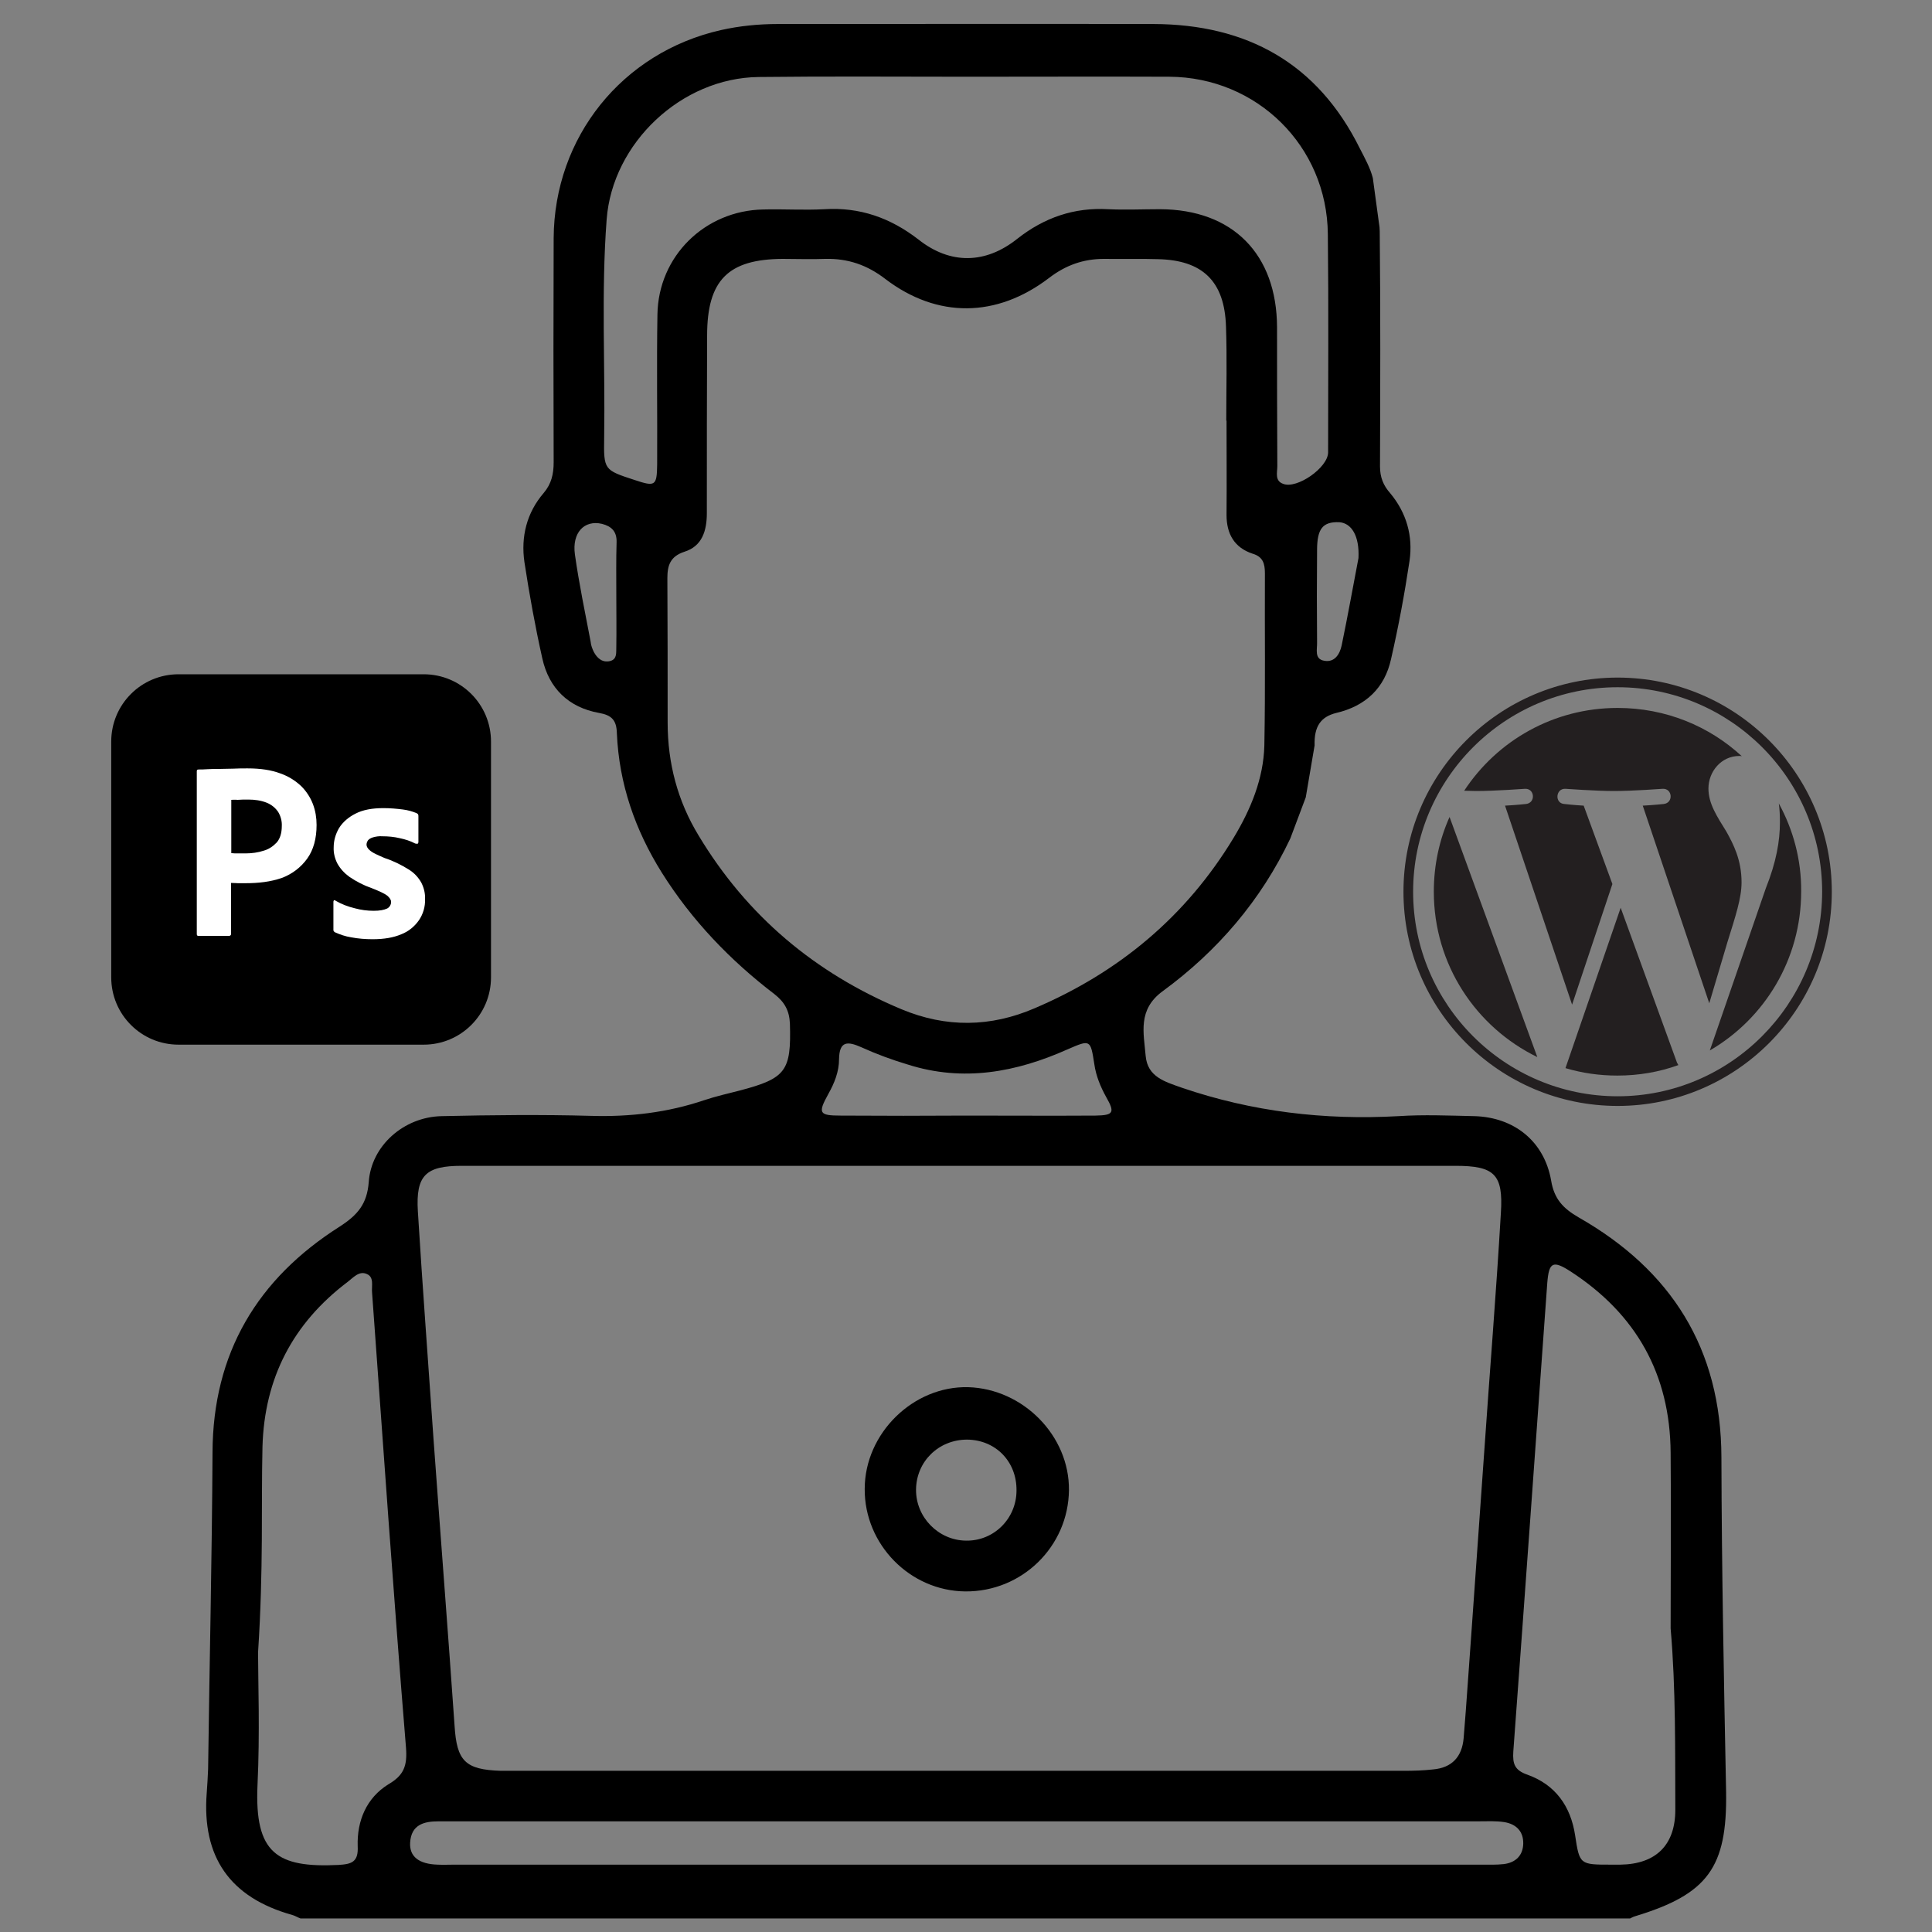 <?xml version="1.0" encoding="UTF-8"?>
<!-- Generator: Adobe Illustrator 27.8.0, SVG Export Plug-In . SVG Version: 6.00 Build 0)  -->
<svg xmlns="http://www.w3.org/2000/svg" xmlns:xlink="http://www.w3.org/1999/xlink" version="1.1" x="0px" y="0px" viewBox="0 0 70 70" style="enable-background:new 0 0 70 70;" xml:space="preserve">
<rect x="0" y="0" width="70" height="70" fill="#808080" stroke="none"/>
<g id="Layer_1">
	<g>
		<path d="M62.37,52.8c-0.01-3.94-1.82-6.78-5.17-8.69c-0.57-0.33-0.89-0.67-1-1.34c-0.25-1.42-1.34-2.29-2.78-2.33    c-0.92-0.02-1.84-0.06-2.75,0c-2.69,0.15-5.3-0.16-7.85-1.03c-0.62-0.22-1.24-0.39-1.31-1.15c-0.07-0.83-0.3-1.68,0.62-2.35    c1.98-1.45,3.56-3.29,4.62-5.53l0.56-1.49l0.32-1.88c-0.02-0.69,0.22-1.04,0.79-1.18c1.06-0.25,1.75-0.9,1.98-1.95    c0.27-1.18,0.49-2.36,0.67-3.56c0.13-0.9-0.11-1.74-0.7-2.45C50.12,17.59,50,17.29,50,16.9c0.01-2.84,0.02-5.68-0.01-8.52    c0-0.11-0.01-0.19-0.03-0.31l-0.22-1.62c-0.09-0.36-0.3-0.74-0.47-1.07c-1.53-3.09-4.09-4.5-7.48-4.51c-4.54-0.01-9.08,0-13.61,0    c-0.7,0-1.39,0.07-2.06,0.22c-3.58,0.81-6.04,3.88-6.06,7.54c-0.01,2.71-0.01,5.41,0,8.12c0,0.42-0.08,0.78-0.36,1.11    c-0.62,0.72-0.83,1.59-0.7,2.5c0.18,1.18,0.39,2.34,0.65,3.5c0.24,1.08,0.95,1.77,2.05,1.97c0.46,0.08,0.64,0.26,0.65,0.74    c0.08,1.83,0.66,3.5,1.63,5.05c1.08,1.72,2.47,3.17,4.08,4.4c0.37,0.29,0.54,0.6,0.56,1.07c0.05,1.71-0.14,1.98-1.81,2.42    c-0.43,0.11-0.87,0.21-1.29,0.35c-1.33,0.45-2.69,0.61-4.09,0.57c-1.81-0.05-3.62-0.03-5.43,0.01c-1.37,0.03-2.55,1.07-2.64,2.39    c-0.06,0.79-0.4,1.19-1.05,1.61c-2.98,1.89-4.6,4.58-4.61,8.19c-0.02,3.81-0.11,7.64-0.16,11.46c-0.01,0.29-0.03,0.58-0.05,0.87    c-0.18,2.32,0.84,3.79,3.09,4.42c0.11,0.03,0.2,0.09,0.31,0.13h48.17c0.06-0.03,0.11-0.06,0.18-0.08c2.64-0.8,3.34-1.77,3.3-4.5    C62.46,60.89,62.38,56.84,62.37,52.8z M49.22,20.22c-0.18,0.94-0.38,2.06-0.61,3.17c-0.07,0.32-0.26,0.62-0.63,0.55    c-0.37-0.06-0.25-0.42-0.26-0.67c-0.01-1.11-0.01-2.23,0-3.34c0-0.78,0.21-1.03,0.8-1.01C48.97,18.95,49.26,19.42,49.22,20.22z     M22.33,21.57c0,0.62,0.01,1.25,0,1.87c-0.01,0.19,0.04,0.44-0.22,0.51c-0.28,0.07-0.47-0.1-0.59-0.32    c-0.06-0.12-0.11-0.25-0.12-0.38c-0.2-1.05-0.42-2.1-0.57-3.16c-0.11-0.79,0.34-1.26,0.98-1.11c0.35,0.09,0.54,0.28,0.53,0.66    C22.32,20.28,22.33,20.92,22.33,21.57z M23.82,11.4c-0.03,1.81,0,3.62-0.01,5.43c-0.01,0.78-0.07,0.81-0.82,0.56    c-1.1-0.36-1.12-0.36-1.1-1.53c0.04-2.63-0.11-5.27,0.09-7.91c0.21-2.77,2.71-5.13,5.51-5.16c2.52-0.03,5.05-0.01,7.57-0.01    c2.44,0,4.88-0.01,7.31,0c3.17,0.02,5.71,2.51,5.74,5.7c0.03,2.64,0.01,5.28,0.01,7.91c0,0.55-1.13,1.34-1.63,1.14    c-0.31-0.11-0.21-0.41-0.21-0.64c-0.01-1.67-0.01-3.36-0.01-5.03c-0.01-2.66-1.61-4.27-4.24-4.28c-0.63,0-1.25,0.03-1.88,0    c-1.23-0.07-2.31,0.3-3.29,1.07c-1.15,0.92-2.43,0.94-3.58,0.03c-1.02-0.79-2.13-1.18-3.41-1.1c-0.74,0.04-1.48-0.01-2.22,0.01    C25.54,7.63,23.85,9.28,23.82,11.4z M25.31,30.27c-0.76-1.25-1.12-2.62-1.12-4.09c0-1.74,0-3.48-0.01-5.23    c0-0.46,0.1-0.79,0.62-0.96c0.64-0.2,0.81-0.76,0.81-1.4c0-2.14,0-4.29,0.01-6.43c0-2.01,0.76-2.77,2.74-2.78    c0.52,0,1.03,0.02,1.54,0c0.82-0.02,1.52,0.22,2.18,0.73c1.88,1.43,4.03,1.41,5.93-0.04c0.6-0.46,1.24-0.69,1.99-0.69    c0.65,0.01,1.3-0.01,1.94,0.01c1.63,0.03,2.43,0.8,2.48,2.44c0.04,1.14,0.01,2.28,0.01,3.41h0.01c0,1.15,0.01,2.28,0,3.42    c0,0.68,0.28,1.18,0.94,1.4c0.38,0.11,0.45,0.36,0.45,0.71c-0.01,2.08,0.02,4.16-0.02,6.24c-0.03,1.2-0.49,2.31-1.11,3.34    c-1.72,2.85-4.16,4.88-7.21,6.18c-1.6,0.69-3.21,0.71-4.82,0.04C29.53,35.26,27.06,33.18,25.31,30.27z M39.69,40.42    c-1.56,0.01-3.13,0-4.68,0c-1.52,0.01-3.04,0.01-4.55,0c-0.79,0-0.83-0.09-0.45-0.78c0.22-0.39,0.39-0.81,0.39-1.26    c0.01-0.68,0.32-0.65,0.8-0.44c0.55,0.25,1.12,0.46,1.69,0.63c2.01,0.64,3.93,0.28,5.79-0.55c0.83-0.36,0.83-0.36,0.97,0.54    c0.06,0.42,0.22,0.81,0.43,1.19C40.4,40.31,40.35,40.41,39.69,40.42z M16.73,42.24h36c1.41,0,1.74,0.3,1.65,1.7    c-0.17,2.92-0.41,5.83-0.61,8.75c-0.15,2.11-0.3,4.23-0.45,6.35c-0.1,1.32-0.18,2.63-0.29,3.94c-0.06,0.67-0.42,1.07-1.11,1.13    c-0.35,0.04-0.71,0.05-1.07,0.05H18.15c-1.3-0.04-1.6-0.36-1.68-1.63c-0.24-3.45-0.51-6.9-0.76-10.35    c-0.19-2.76-0.4-5.53-0.57-8.29C15.06,42.58,15.43,42.24,16.73,42.24z M14.07,64.65c-0.79,0.49-1.14,1.32-1.11,2.24    c0.03,0.57-0.21,0.65-0.69,0.68c-2.24,0.11-3.05-0.42-2.94-2.89c0.09-1.89,0.02-3.79,0.02-4.81c0.2-3.07,0.11-5.26,0.16-7.45    c0.07-2.49,1.1-4.47,3.08-5.97c0.2-0.15,0.42-0.42,0.7-0.29c0.27,0.11,0.17,0.43,0.19,0.66c0.4,5.51,0.78,11,1.23,16.5    C14.76,63.97,14.64,64.32,14.07,64.65z M54.48,67.54c-0.27,0.03-0.54,0.02-0.8,0.02H16.46c-0.2,0-0.4,0.01-0.6,0    c-0.68-0.02-1.03-0.29-1-0.8c0.04-0.65,0.5-0.77,1.03-0.77h37.68c0.32,0,0.63-0.02,0.94,0.03c0.42,0.07,0.69,0.33,0.68,0.78    C55.18,67.23,54.91,67.49,54.48,67.54z M58.71,67.56h-0.33c-1.14,0-1.15,0-1.31-1.06c-0.16-1.06-0.72-1.84-1.73-2.2    c-0.46-0.16-0.54-0.39-0.51-0.84c0.42-5.66,0.82-11.31,1.23-16.97c0.06-0.76,0.2-0.84,0.85-0.42c2.37,1.54,3.6,3.72,3.62,6.56    c0.02,2.12,0,4.24,0,6.37c0.19,2.19,0.16,4.38,0.17,6.57C60.7,66.85,60,67.54,58.71,67.56z"></path>
		<path d="M35.08,50.26c-1.99-0.05-3.75,1.67-3.75,3.69c-0.01,2.01,1.64,3.69,3.64,3.71c2.06,0.02,3.74-1.63,3.76-3.67    C38.75,52.02,37.07,50.32,35.08,50.26z M35,55.82c-1-0.01-1.82-0.85-1.81-1.85c0.01-1.02,0.82-1.81,1.85-1.81    c1.03,0.01,1.8,0.79,1.79,1.84C36.83,55.03,36,55.84,35,55.82z"></path>
	</g>
</g>
<g id="Layer_2">
	<g>
		<path style="fill:#231F20;" d="M51.95,32.31c0,2.64,1.53,4.91,3.75,5.99l-3.18-8.7C52.15,30.43,51.95,31.34,51.95,32.31z"></path>
		<path style="fill:#231F20;" d="M63.1,31.97c0-0.82-0.3-1.39-0.55-1.84c-0.34-0.55-0.65-1.01-0.65-1.56c0-0.61,0.46-1.18,1.12-1.18    c0.03,0,0.06,0,0.09,0.01c-1.18-1.09-2.76-1.75-4.5-1.75c-2.33,0-4.37,1.19-5.56,3c0.16,0,0.3,0.01,0.43,0.01    c0.7,0,1.77-0.08,1.77-0.08c0.36-0.02,0.4,0.51,0.04,0.55c0,0-0.36,0.04-0.76,0.06l2.43,7.21l1.46-4.37l-1.04-2.84    c-0.36-0.02-0.7-0.06-0.7-0.06c-0.36-0.02-0.32-0.57,0.04-0.55c0,0,1.1,0.08,1.75,0.08c0.7,0,1.77-0.08,1.77-0.08    c0.36-0.02,0.4,0.51,0.04,0.55c0,0-0.36,0.04-0.76,0.06l2.41,7.16l0.66-2.22C62.88,33.2,63.1,32.54,63.1,31.97z"></path>
		<path style="fill:#231F20;" d="M58.72,32.89l-2,5.81c0.6,0.18,1.23,0.27,1.88,0.27c0.78,0,1.52-0.13,2.21-0.38    c-0.02-0.03-0.03-0.06-0.05-0.09L58.72,32.89z"></path>
		<path style="fill:#231F20;" d="M64.45,29.11c0.03,0.21,0.04,0.44,0.04,0.68c0,0.68-0.13,1.44-0.51,2.39l-2.03,5.88    c1.98-1.15,3.31-3.3,3.31-5.76C65.27,31.15,64.97,30.06,64.45,29.11z"></path>
		<path style="fill:#231F20;" d="M58.61,24.55c-4.28,0-7.76,3.48-7.76,7.76c0,4.28,3.48,7.76,7.76,7.76c4.28,0,7.76-3.48,7.76-7.76    C66.37,28.03,62.89,24.55,58.61,24.55z M58.61,39.72c-4.08,0-7.41-3.32-7.41-7.41c0-4.08,3.32-7.41,7.41-7.41    c4.08,0,7.41,3.32,7.41,7.41C66.01,36.39,62.69,39.72,58.61,39.72z"></path>
	</g>
</g>
<g id="Layer_3">
	<g id="Layer_2_1_">
		<g id="Surfaces">
			<g id="Photo_Surface">
				<g id="Outline_no_shadow">
					<path d="M6.47,24.43h8.88c1.35,0,2.44,1.09,2.44,2.44v8.54c0,1.35-1.09,2.44-2.44,2.44H6.47c-1.35,0-2.44-1.09-2.44-2.44v-8.54       C4.03,25.52,5.12,24.43,6.47,24.43z"></path>
				</g>
			</g>
		</g>
		<g id="Outlined_Mnemonics_Logos">
			<g id="Ps">
				<path style="fill:#FFFFFF;" d="M7.13,33.84v-5.9c0-0.04,0.02-0.06,0.06-0.06c0.1,0,0.19,0,0.32-0.01      c0.14-0.01,0.28-0.01,0.44-0.01s0.32-0.01,0.5-0.01c0.18-0.01,0.35-0.01,0.52-0.01c0.47,0,0.86,0.06,1.18,0.18      c0.29,0.1,0.55,0.26,0.77,0.47c0.18,0.18,0.33,0.41,0.42,0.65c0.09,0.24,0.13,0.49,0.13,0.75c0,0.49-0.11,0.9-0.34,1.22      c-0.23,0.32-0.55,0.56-0.92,0.7C9.8,31.95,9.37,32,8.9,32C8.76,32,8.67,32,8.62,32s-0.14-0.01-0.25-0.01v1.84      c0.01,0.04-0.02,0.07-0.06,0.08c-0.01,0-0.01,0-0.02,0H7.19C7.15,33.91,7.13,33.89,7.13,33.84z M8.38,28.98v1.93      c0.08,0.01,0.15,0.01,0.22,0.01h0.3c0.22,0,0.45-0.03,0.66-0.1c0.18-0.05,0.34-0.16,0.47-0.3c0.12-0.14,0.18-0.34,0.18-0.59      c0.01-0.18-0.04-0.36-0.13-0.51c-0.1-0.15-0.24-0.26-0.4-0.33C9.46,29,9.23,28.97,9,28.97c-0.15,0-0.28,0-0.39,0.01      C8.5,28.97,8.42,28.98,8.38,28.98L8.38,28.98z"></path>
				<path style="fill:#FFFFFF;" d="M15.04,30.56c-0.17-0.09-0.36-0.15-0.55-0.19c-0.21-0.05-0.42-0.07-0.64-0.07      c-0.11-0.01-0.24,0.01-0.34,0.04c-0.07,0.02-0.14,0.06-0.18,0.11c-0.03,0.05-0.05,0.1-0.05,0.15c0,0.05,0.02,0.1,0.06,0.15      c0.05,0.06,0.12,0.11,0.19,0.15c0.13,0.07,0.27,0.13,0.41,0.19c0.31,0.1,0.61,0.25,0.88,0.42c0.19,0.12,0.34,0.28,0.45,0.48      c0.09,0.18,0.14,0.38,0.13,0.59c0.01,0.27-0.07,0.54-0.22,0.76c-0.16,0.23-0.38,0.41-0.64,0.51c-0.28,0.12-0.62,0.18-1.04,0.18      c-0.26,0-0.52-0.02-0.78-0.07c-0.2-0.03-0.4-0.1-0.58-0.18c-0.04-0.02-0.07-0.06-0.06-0.11v-1c0-0.02,0.01-0.04,0.02-0.05      c0.02-0.01,0.03-0.01,0.05,0.01c0.22,0.13,0.46,0.22,0.71,0.28c0.22,0.06,0.45,0.09,0.68,0.09c0.22,0,0.37-0.03,0.48-0.08      c0.09-0.04,0.15-0.14,0.15-0.24c0-0.08-0.05-0.15-0.14-0.23c-0.09-0.07-0.28-0.16-0.56-0.27c-0.29-0.1-0.56-0.24-0.81-0.41      c-0.18-0.13-0.33-0.29-0.44-0.49c-0.09-0.18-0.14-0.38-0.13-0.58c0-0.25,0.07-0.48,0.19-0.69c0.14-0.23,0.36-0.41,0.6-0.53      c0.27-0.14,0.61-0.2,1.01-0.2c0.24,0,0.48,0.02,0.71,0.05c0.17,0.02,0.34,0.07,0.49,0.13c0.02,0.01,0.05,0.03,0.06,0.05      c0.01,0.02,0.01,0.05,0.01,0.07v0.93c0,0.02-0.01,0.05-0.03,0.06C15.09,30.57,15.06,30.57,15.04,30.56z"></path>
			</g>
		</g>
	</g>
</g>
</svg>
